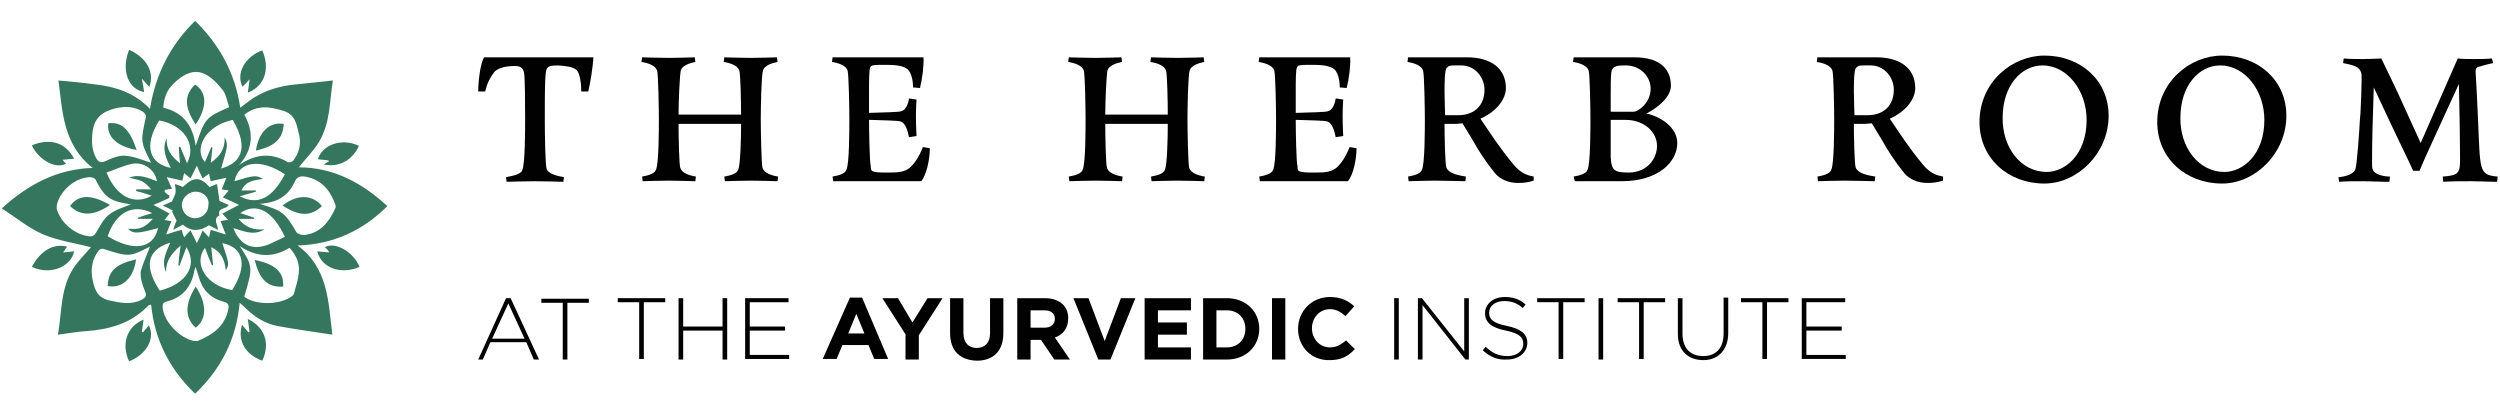 <svg xml:space="preserve" style="enable-background:new 0 0 431.8 72;" viewBox="0 0 431.8 72" y="0px" x="0px" xmlns:xlink="http://www.w3.org/1999/xlink" xmlns="http://www.w3.org/2000/svg" id="Layer_1" version="1.1">
<style type="text/css">
	.st0{fill:#35765E;}
	.st1{fill:#010101;}
</style>
<g>
	<g>
		<path d="M10.1,13.9c2.2,0.2,4.4,0.4,6.5,0.7c3.4,0.4,6.6,1.4,9.3,4.2c1-6.1,3.6-11.1,7.8-15.2c4.2,4.1,6.9,9,7.8,15
			c1.1-0.8,2-1.6,3-2.1c2.3-1.3,4.8-1.8,7.4-2c1.8-0.2,3.7-0.4,5.6-0.6c-0.6,3.5-0.4,7.3-2.4,10.6c-0.9,1.5-2.2,2.8-3.5,4.4
			c6.1,0,11.1,2.8,15.3,6.7c-4.2,4.2-9.3,6.6-15.5,6.8c5.3,3.9,5.3,9.7,6,15.4c-3.2-0.5-6.3-0.9-9.5-1.5c-2.1-0.4-3.8-1.5-5.3-2.9
			c-0.3-0.3-0.6-0.6-1.2-1.1c-0.6,6.4-3.3,11.5-7.7,15.7c-4.4-4.2-7-9.3-7.6-15.4c-0.3,0.1-0.4,0.1-0.5,0.2c-3,3.1-6.7,4.1-10.8,4.4
			c-1.6,0.1-3.1,0.4-4.8,0.6c0.7-3.8,0.4-8,2.7-11.5c0.9-1.4,2.1-2.5,3-3.6c-2.6-0.7-5.6-1.1-8.2-2.2c-2.6-1.1-4.8-3-7.2-4.5
			c4.5-4.1,9.5-6.8,15.7-7C10.9,25,10.8,19.3,10.1,13.9z M33.8,46.1c-0.1,0.3-0.2,0.4-0.2,0.5c-0.5,2.9-2,4.8-4.9,5.5
			c-0.7,0.2-0.6,0.6-0.6,1.2c0.4,2.5,3,5.1,5.4,5.6c0.2,0,0.4,0,0.6,0c2.5-1,4.6-2.4,5.3-5.3c0.2-0.8,0.1-1.3-0.8-1.5
			c-2.3-0.6-3.7-2.1-4.3-4.4C34.1,47.2,34,46.7,33.8,46.1z M42.2,19.8c1.7,3.1,1.5,6-0.9,8.7c2.8-1.9,5.5-2.2,8.4-0.5
			c0.2,0.1,0.7,0,0.9-0.2c1.1-1.4,1.5-3,1-4.8c-0.4-1.6-0.6-3.3-2.8-3.9C46.5,18.4,44.4,18.1,42.2,19.8z M26.1,28.1
			c-1.9-3.7-1.8-3.7-0.9-7.9c0.1-0.2-0.2-0.7-0.5-0.9c-1.5-0.9-3-1-4.7-0.6c-2.2,0.5-3.7,1.6-4,4c-0.2,1.6-0.2,3.1,0.6,4.6
			c0.4,0.7,0.8,0.9,1.7,0.5c1-0.5,2.3-1,3.3-0.9C23.2,27,24.7,27.7,26.1,28.1z M25.9,42.6c-3.6,1.8-3.6,1.8-8,0.4
			c-0.2-0.1-0.6,0-0.8,0.2c-1.2,1.5-1.5,3.3-1.1,5.2c0.4,1.7,0.8,3,2.9,3.5c1.9,0.4,3.7,0.8,5.5-0.1c0.8-0.4,1-0.7,0.6-1.6
			c-0.4-1-0.8-2.2-0.7-3.3C24.7,45.4,25.4,44,25.9,42.6z M39.6,18.5c-0.4-1-0.5-2.1-1.1-2.9c-2.9-3.7-5.3-4.3-8.6-1.1
			c-1.1,1.1-1.6,2.5-1.7,4.1c3.4,0.8,5.1,3,5.6,6.6C35.4,20.4,35.5,20.3,39.6,18.5z M41.4,42.5c2.3,3.5,2.3,3.7,0.8,8.7
			c0.1,0.1,0.1,0.2,0.2,0.2c2.1,1.4,6.2,1.2,8.1-0.3c0.1-0.1,0.3-0.3,0.3-0.5c0.3-1.1,0.7-2.3,0.8-3.4c0.2-1.7-0.4-3.1-1.6-4.4
			C47.1,44.6,44.2,44.4,41.4,42.5z M22.6,35.3c-3.1-0.5-4.4-0.8-6.1-4.3c-0.1-0.2-0.6-0.4-1-0.4c-2.6,0.1-5.2,2.4-5.7,4.9
			c0,0.2,0,0.4,0,0.6c0.7,2.4,3.1,4.4,5.5,4.7c0.7,0.1,1-0.1,1.4-0.8c0.6-1,1.2-2.2,2.1-2.9C19.9,36.2,21.4,35.8,22.6,35.3z
			 M44.8,35.2c4,1.2,4.4,1.5,6.4,4.9c0.2,0.3,0.8,0.5,1.3,0.5c2.8-0.3,4.3-2.2,5.4-4.6c0.1-0.2,0.1-0.5,0-0.7
			c-0.9-2.5-2.4-4.3-5.2-4.8c-0.8-0.1-1.4,0-1.8,0.9c-0.9,2-2.4,3.2-4.5,3.6C45.8,35.1,45.3,35.2,44.8,35.2z M29.3,33.8
			c0,0.1-0.1,0.2-0.1,0.4c-0.8,0.4-1.7,0.8-2.7,1.2c1,0.5,1.9,1,2.8,1.5c-0.4,0.4-0.6,0.8-0.9,1.1c0.4,0.1,0.8,0.1,1.2,0.2
			c-0.3,0.8-0.6,1.5-0.9,2.3c1-0.3,1.8-0.6,2.7-0.8c0.1,0.5,0.2,0.8,0.4,1.3c0.4-0.5,0.7-0.8,1.1-1.2c0.4,0.7,0.7,1.4,1.1,2.2
			c0.4-0.8,0.7-1.4,1-2.2c0.4,0.4,0.7,0.8,1.1,1.2c0.1-0.5,0.2-0.9,0.3-1.3c0.9,0.3,1.7,0.5,2.6,0.8c-0.4-0.9-0.6-1.6-0.9-2.3
			c0.5-0.1,0.8-0.2,1.3-0.2c-0.4-0.4-0.6-0.7-1-1.1c1-0.5,1.8-1,2.9-1.5c-1-0.5-1.9-0.9-2.8-1.3c0.4-0.5,0.7-0.8,1-1.2
			c-0.5-0.1-0.8-0.1-1.2-0.2c0.3-0.7,0.5-1.3,0.8-2c-1,0.2-1.8,0.4-2.7,0.6c-0.1-0.5-0.2-0.9-0.3-1.3c-0.4,0.3-0.7,0.5-1.1,0.8
			c-0.4-0.8-0.7-1.4-1-2.2c-0.4,0.8-0.7,1.5-1.1,2.2c-0.4-0.3-0.7-0.6-1.1-0.9c-0.1,0.5-0.2,0.9-0.3,1.3c-0.9-0.2-1.7-0.4-2.7-0.6
			c0.4,0.8,0.6,1.4,0.9,2c-0.5,0.1-0.8,0.1-1.2,0.2c0,0.1-0.1,0.2-0.1,0.3C28.6,33.3,28.9,33.6,29.3,33.8z M28.7,47
			c-0.9-1.8,0-3.4,0.7-5.1c-4.4,1.4-4.3,4.5-1.8,8.3c4.6-1.2,6.6-4.3,4.6-7.5c-0.4,1.1-0.8,2.1-1.2,3.2c-0.1,0-0.1,0-0.2-0.1
			c0.1-1,0.2-2.1,0.4-3.4C29.6,43.8,28.6,45.1,28.7,47z M35.4,42.8c-2.1,2.8,0.3,6.6,4.7,7.3c2.7-4.2,2-7.4-1.7-8.1
			c1.2,3.6,1.2,3.6,0.6,4.7c-0.2-2.1-1-3.3-2.5-4c0.1,1.1,0.2,2.1,0.3,3.1c-0.1,0-0.1,0-0.2,0C36.2,44.9,35.8,43.9,35.4,42.8z
			 M40.2,20.7c-5,1.1-6.7,5.2-4.8,7.3c0.4-0.9,0.7-1.7,1.1-2.6c0.1,0,0.1,0.1,0.2,0.1c-0.1,0.8-0.2,1.6-0.3,2.6
			c1.6-1.1,2.5-2.4,2.4-4.4c0.6,1.3,0.6,1.3-0.6,5.4C41.2,28.3,43.3,26,40.2,20.7z M31.1,28.2c-0.1-1.1-0.2-1.9-0.2-2.8
			c0.1,0,0.1,0,0.2-0.1c0.4,0.9,0.8,1.9,1.2,2.9c1.7-3.2-0.5-6.6-4.8-7.4c-2.8,4.5-1.6,7.5,2,8.2c-0.8-1.6-1.6-3.3-0.7-5.1
			C28.7,25.7,29.5,27,31.1,28.2z M49.2,40.9c-2.1-4.5-4.9-6-7.7-4.1c0.8,0.3,1.6,0.5,2.4,0.8c0,0.1,0,0.1,0,0.2c-0.8,0-1.7,0-2.7,0
			c1.2,1.5,2.7,2,4.5,1.8c-1.9,1.2-3.6,0.3-5.4-0.2c1.1,2.8,3.1,3.9,5.9,2.9C47.2,41.9,48.1,41.4,49.2,40.9z M26.4,37.8
			c-1,0-1.8,0-2.6,0c0-0.1,0-0.1,0-0.2c0.8-0.3,1.6-0.5,2.5-0.8c-3.4-1.7-6.3-0.1-7.7,4c4.4,2.7,7.9,2.2,8.7-1.4
			c-3.7,1-4.3,1-5.2,0.1C24.2,39.7,25,39.3,26.4,37.8z M49.2,30.1c-4.2-2.8-8-2.3-8.7,1.2c3.2-1,3.8-1.1,4.9-0.4
			c-2.3,0.3-3.1,0.7-3.7,2c0.9,0,1.7,0,2.5,0c0,0.1,0,0.1,0,0.2c-0.9,0.3-1.8,0.5-2.8,0.8C44.5,35.5,47,34.3,49.2,30.1z M27.1,31.3
			c-0.3-2-2.3-3.4-4.3-3c-1.5,0.3-2.9,1-4.4,1.5c1.7,4.2,4.8,5.7,7.8,4c-0.9-0.3-1.8-0.6-2.7-0.8c0-0.1,0-0.2,0.1-0.3
			c0.8,0,1.7,0,2.5,0c-0.5-0.6-1-1.1-1.6-1.4c-0.7-0.3-1.4-0.4-2.2-0.6C24,30,25.5,30.7,27.1,31.3z" class="st0"></path>
		<path d="M42.8,16c0.1-0.7,0.2-1.3,0.3-2.3c-0.5,0.6-0.9,0.9-1.2,1.3c-1.2-2.3,0.4-5.2,3.4-6.3
			C46.7,11.9,45.7,14.9,42.8,16z" class="st0"></path>
		<path d="M41.8,56.1c0.4,0.5,0.8,0.9,1.1,1.3c0.1,0,0.1-0.1,0.2-0.1c-0.1-0.7-0.2-1.4-0.3-2.2c3,1.4,3.9,4.3,2.5,7.2
			C42.3,61.2,41,58.8,41.8,56.1z" class="st0"></path>
		<path d="M22.3,8.6c3.1,1.4,4.4,3.9,3.5,6.4c-0.4-0.4-0.7-0.8-1.3-1.4c0.2,1,0.3,1.6,0.4,2.3
			C22.1,15.4,20.9,12.1,22.3,8.6z" class="st0"></path>
		<path d="M5.5,46.1c1.5-2.8,3.7-4.1,6.1-3.5c-0.2,0.3-0.4,0.5-0.7,1c0.8-0.1,1.4-0.1,1.9-0.2
			C12.4,45.8,9,47.7,5.5,46.1z" class="st0"></path>
		<path d="M62.1,46.1c-3.2,1.4-6.6,0.2-7.3-2.7c0.6,0.1,1.2,0.1,2.1,0.2c-0.3-0.4-0.5-0.7-0.8-0.9
			C57.8,41.7,61,43.4,62.1,46.1z" class="st0"></path>
		<path d="M22.3,62.4c-1.4-3-0.4-6,2.5-7.2c-0.1,0.7-0.2,1.4-0.3,2.1c0.1,0,0.2,0.1,0.2,0.1c0.3-0.4,0.7-0.8,1-1.2
			C26.9,58.5,25.2,61.3,22.3,62.4z" class="st0"></path>
		<path d="M5.5,25.1c3.2-1.3,5.8-0.5,7.3,2.3c-0.6,0.1-1.2,0.1-2,0.2c0.3,0.3,0.4,0.5,0.6,0.7
			C9.3,29.3,6.5,27.3,5.5,25.1z" class="st0"></path>
		<path d="M55.9,28.4c0.4-0.2,0.6-0.4,0.9-0.5c0-0.1-0.1-0.2-0.1-0.2c-0.6-0.1-1.2-0.1-1.8-0.2c0.8-2.6,4.3-3.7,7.1-2.3
			C60.9,27.6,58.6,29,55.9,28.4z" class="st0"></path>
		<path d="M33.8,56.6c-1.9-1.7-1.9-4.1,0-7.1C35.7,52.3,35.8,55.1,33.8,56.6z" class="st0"></path>
		<path d="M49,21.4c-0.1,2.5-1.5,3.9-4.8,4.6C44.7,22.7,46.6,21,49,21.4z" class="st0"></path>
		<path d="M23.6,25.9c-3.4-0.6-5.2-2.3-4.9-4.6C21,21,22.4,22.3,23.6,25.9z" class="st0"></path>
		<path d="M18.6,49.4c0.1-2.6,1.4-3.8,4.9-4.6C23.1,48.1,21,49.9,18.6,49.4z" class="st0"></path>
		<path d="M33.8,21.5c-2-3-2-5.1-0.1-6.9C35.8,16,35.8,18.5,33.8,21.5z" class="st0"></path>
		<path d="M44,44.9c3.5,0.7,5.1,2.1,4.9,4.6C46.3,49.7,44.8,48.3,44,44.9z" class="st0"></path>
		<path d="M19,35.4c-2.8,1.9-5,2-6.9,0.2C13.5,33.6,15.7,33.5,19,35.4z" class="st0"></path>
		<path d="M55.6,35.6c-1.9,1.8-3.9,1.8-6.8-0.1C51.6,33.3,54.2,33.8,55.6,35.6z" class="st0"></path>
		<path d="M31.6,38.8c-0.5,0.3-1,0.5-1.7,0.9c0.3-0.8,0.4-1.2,0.6-1.6c-0.3-0.6-0.6-1.1-0.8-1.6c0.1,0,0.1-0.1,0.2-0.1
			c-0.5-0.3-1.1-0.6-1.8-0.9c0.7-0.3,1.2-0.5,1.6-0.7c0.2-0.5,0.5-1,0.6-1.4c0.1-0.5,0-1-0.1-1.6c0.5,0.1,0.9,0.3,1.4,0.5
			c1.8-1.8,3-1.8,4.6,0c0.5-0.2,0.9-0.4,1.3-0.5c0.1,1,0.3,1.9,0.4,2.9c0.5,0.2,1.1,0.5,1.6,0.7c-0.4,0.8-2,0.4-1.6,1.8
			c-1.1,0.6-0.4,1.4-0.2,2.5c-0.7-0.3-1.1-0.5-1.6-0.8C34.5,40,32.9,40,31.6,38.8z M33.8,33.1c-1.2,0-2.3,1-2.4,2.2
			c0,1.3,0.9,2.3,2.2,2.4c1.4,0,2.4-1,2.4-2.3C36.2,34.1,35.1,33.1,33.8,33.1z" class="st0"></path>
	</g>
	<g>
		<path d="M101.6,15.8h-1.2c0-1.2-0.2-3.1-0.8-3.7c-0.7-0.6-1.9-0.7-3.2-0.8c-1.5,0-1.8,0.2-2,0.7
			c-0.3,0.5-0.3,4.7-0.3,7.2v1.9c0,2.3,0.1,7.4,0.3,8c0.2,0.9,1.8,1.3,3,1.5l-0.1,0.8c0,0-3.4-0.1-4.9-0.1s-4.9,0.1-4.9,0.1
			l-0.1-0.8c1.1-0.2,2.6-0.5,2.8-1.2c0.5-1,0.5-7,0.5-8.8c0-1.8,0-7.4-0.2-8.1c-0.1-0.4-0.3-1.1-1.5-1.1c-1.6,0-2.8,0.3-3.5,0.9
			c-0.9,1.1-1.4,2.2-1.7,3.5h-1.2c0-1.6,0.3-4.6,1-5.9h18.9C102.4,11.5,102,14.2,101.6,15.8z" class="st1"></path>
		<path d="M134.4,30.5l-0.1,0.8c0,0-3-0.1-4.6-0.1s-4.5,0.1-4.5,0.1l-0.1-0.8c1.1-0.2,2.2-0.5,2.4-1.2
			c0.4-0.8,0.5-5.6,0.5-7.9h-10.8c0,2.4,0.1,7,0.3,7.6c0.3,0.9,1.5,1.3,2.7,1.5l-0.1,0.8c0,0-3-0.1-4.6-0.1c-1.6,0-4.5,0.1-4.5,0.1
			l-0.1-0.8c1.1-0.2,2.2-0.5,2.4-1.2c0.5-1,0.5-7,0.5-8.8c0-1.8-0.1-7.6-0.3-8.3c-0.3-0.9-1.5-1.3-2.7-1.5l0.1-0.8
			c0,0,3,0.1,4.6,0.1c1.6,0,4.5-0.1,4.5-0.1l0.1,0.8c-1,0.2-2.2,0.6-2.5,1.4c-0.2,0.8-0.4,5.4-0.4,7.7h10.8c0-2.2-0.1-7-0.3-7.6
			c-0.3-0.9-1.5-1.3-2.7-1.5l0.1-0.8c0,0,3,0.1,4.6,0.1s4.5-0.1,4.5-0.1l0.1,0.8c-1,0.2-2.2,0.6-2.5,1.4c-0.3,0.8-0.4,6.6-0.4,8.4
			c0,1.8,0.1,7.8,0.3,8.5C132,29.9,133.2,30.3,134.4,30.5z" class="st1"></path>
		<path d="M150.6,29.5c0.4,0.3,1.3,0.3,2.7,0.3h0.4c1.5,0,2.5-0.1,3.4-0.8c0.8-0.7,1.6-1.8,2.3-3.6l1.2,0.2
			c0,2-0.6,4.7-1.5,5.7h-15.2l-0.1-0.8c1.1-0.2,2.2-0.5,2.4-1.2c0.5-1,0.5-7,0.5-8.8c0-1.8-0.1-7.6-0.3-8.3
			c-0.3-0.9-1.5-1.3-2.7-1.5l0.1-0.8h15.7c0.1,1.4-0.2,3.7-0.6,5.3l-1.2-0.1c0-1.3-0.3-2.5-0.9-3.1c-0.8-0.7-2.3-0.8-3.8-0.8
			c-1.6,0-2.2,0-2.5,0.2c-0.1,0.1-0.2,0.2-0.2,0.3c-0.2,0.4-0.2,2.3-0.2,4.3c0,1.1,0,2.2,0,3.1v0.4c2.3-0.1,5.2-0.1,5.6-0.3
			c0.8-0.2,1.2-1.4,1.3-2.2l1.3,0.2c0,0-0.1,1.4-0.1,2.9c0,1.6,0.1,3.4,0.1,3.4l-1.3,0.2c-0.2-1.1-0.6-2.4-1.4-2.7
			c-0.4-0.2-3.2-0.2-5.5-0.3c0,2.1,0.1,7.4,0.3,8C150.4,29.3,150.5,29.4,150.6,29.5z" class="st1"></path>
		<path d="M208.1,30.5l-0.1,0.8c0,0-3-0.1-4.6-0.1s-4.5,0.1-4.5,0.1l-0.1-0.8c1.1-0.2,2.2-0.5,2.4-1.2
			c0.4-0.8,0.5-5.6,0.5-7.9h-10.8c0,2.4,0.1,7,0.3,7.6c0.3,0.9,1.5,1.3,2.7,1.5l-0.1,0.8c0,0-3-0.1-4.6-0.1c-1.6,0-4.5,0.1-4.5,0.1
			l-0.1-0.8c1.1-0.2,2.2-0.5,2.4-1.2c0.5-1,0.5-7,0.5-8.8c0-1.8-0.1-7.6-0.3-8.3c-0.3-0.9-1.5-1.3-2.7-1.5l0.1-0.8
			c0,0,3,0.1,4.6,0.1c1.6,0,4.5-0.1,4.5-0.1l0.1,0.8c-1,0.2-2.2,0.6-2.5,1.4c-0.2,0.8-0.4,5.4-0.4,7.7h10.8c0-2.2-0.1-7-0.3-7.6
			c-0.3-0.9-1.5-1.3-2.7-1.5l0.1-0.8c0,0,3,0.1,4.6,0.1s4.5-0.1,4.5-0.1l0.1,0.8c-1,0.2-2.2,0.6-2.5,1.4c-0.3,0.8-0.4,6.6-0.4,8.4
			c0,1.8,0.1,7.8,0.3,8.5C205.7,29.9,206.9,30.3,208.1,30.5z" class="st1"></path>
		<path d="M224.3,29.5c0.4,0.3,1.3,0.3,2.7,0.3h0.4c1.5,0,2.5-0.1,3.4-0.8c0.8-0.7,1.6-1.8,2.3-3.6l1.2,0.2
			c0,2-0.6,4.7-1.5,5.7h-15.2l-0.1-0.8c1.1-0.2,2.2-0.5,2.4-1.2c0.5-1,0.5-7,0.5-8.8c0-1.8-0.1-7.6-0.3-8.3
			c-0.3-0.9-1.5-1.3-2.7-1.5l0.1-0.8h15.7c0.1,1.4-0.2,3.7-0.6,5.3l-1.2-0.1c0-1.3-0.3-2.5-0.9-3.1c-0.8-0.7-2.3-0.8-3.8-0.8
			c-1.6,0-2.2,0-2.5,0.2c-0.1,0.1-0.2,0.2-0.2,0.3c-0.2,0.4-0.2,2.3-0.2,4.3c0,1.1,0,2.2,0,3.1v0.4c2.3-0.1,5.2-0.1,5.6-0.3
			c0.8-0.2,1.2-1.4,1.3-2.2l1.3,0.2c0,0-0.1,1.4-0.1,2.9c0,1.6,0.1,3.4,0.1,3.4l-1.3,0.2c-0.2-1.1-0.6-2.4-1.4-2.7
			c-0.4-0.2-3.2-0.2-5.5-0.3c0,2.1,0.1,7.4,0.3,8C224.1,29.3,224.2,29.4,224.3,29.5z" class="st1"></path>
		<path d="M253.2,30.5l-0.1,0.8c0,0-3.7-0.1-5.3-0.1c-1.6,0-4.5,0.1-4.5,0.1l-0.1-0.8c1.1-0.2,2.2-0.5,2.4-1.2
			c0.5-1,0.5-7,0.5-8.8c0-1.8-0.1-7.6-0.3-8.3c-0.3-0.9-1.5-1.3-2.7-1.5l0.1-0.8h10.2c4.2,0,6.7,2,6.7,5.3c0,2-1.7,4.1-4.4,5.3
			c1.9,2.8,3.3,5,5.7,7.9c1.3,1.6,2.5,1.9,3.5,2.1v0.7c-0.9,0.3-1.8,0.4-2.7,0.4c-1.6,0-3.1-0.6-4-1.7c-1.7-2.1-2.9-4-3.9-5.8
			c-0.6-1-1.2-2-1.7-2.8c-0.4,0-0.8,0.1-1.3,0.1c-0.8,0-1.3,0-1.8,0c0,2.2,0.1,6.7,0.3,7.5C250.2,30,252,30.3,253.2,30.5z
			 M249.6,19.9h-0.2c0,0,1.1,0,2.4,0c3.1,0,4.6-1.9,4.6-4.4c0-2.1-1.6-4.2-4-4.2h-1c-0.9,0-1.1,0-1.5,0.4c-0.4,0.3-0.4,2.8-0.4,4.2
			C249.5,16.8,249.6,19.9,249.6,19.9z" class="st1"></path>
		<path d="M271.8,30.5c1.1-0.2,2.2-0.5,2.4-1.2c0.5-1,0.5-7,0.5-8.8c0-1.8-0.1-7.6-0.3-8.3c-0.3-0.9-1.5-1.3-2.7-1.5
			l0.1-0.8h10.5c4.6,0,6.3,2.2,6.3,4.9c0,1.9-2.1,3.7-4.2,4.8h-0.1c2.5,0.5,5.4,2.4,5.4,5.1c0,3.3-3.3,6.6-9.6,6.6H272L271.8,30.5z
			 M285.1,15.3c0-2-1.7-4-4.3-4c-1.3,0-2.3,0-2.5,1.2c-0.1,0.6-0.1,2.9-0.1,4.7v2.1h4C282.8,19.3,285.1,17.9,285.1,15.3z
			 M281.3,29.8c3.2,0,4.9-2.4,4.9-4.6c0-2.3-2.1-4.5-5.5-4.5h-2.5v2.5c0,1.4,0,3,0,3.9C278.3,29.5,278.9,29.8,281.3,29.8z" class="st1"></path>
		<path d="M323.9,30.5l-0.1,0.8c0,0-3.7-0.1-5.3-0.1c-1.6,0-4.5,0.1-4.5,0.1l-0.1-0.8c1.1-0.2,2.2-0.5,2.4-1.2
			c0.5-1,0.5-7,0.5-8.8c0-1.8-0.1-7.6-0.3-8.3c-0.3-0.9-1.5-1.3-2.7-1.5l0.1-0.8h10.2c4.2,0,6.7,2,6.7,5.3c0,2-1.7,4.1-4.4,5.3
			c1.9,2.8,3.3,5,5.7,7.9c1.3,1.6,2.5,1.9,3.5,2.1v0.7c-0.9,0.3-1.8,0.4-2.7,0.4c-1.6,0-3.1-0.6-4-1.7c-1.7-2.1-2.9-4-3.9-5.8
			c-0.6-1-1.2-2-1.7-2.8c-0.4,0-0.9,0.1-1.3,0.1c-0.8,0-1.3,0-1.8,0c0,2.2,0.1,6.7,0.3,7.5C320.9,30,322.7,30.3,323.9,30.5z
			 M320.3,19.9h-0.2c0,0,1.1,0,2.4,0c3.1,0,4.6-1.9,4.6-4.4c0-2.1-1.6-4.2-4-4.2h-1c-0.9,0-1.1,0-1.5,0.4c-0.4,0.3-0.4,2.8-0.4,4.2
			C320.2,16.8,320.3,19.9,320.3,19.9z" class="st1"></path>
		<path d="M353.1,9.6c6.2,0,11.1,4.2,11.1,10.4c0,6.4-5.3,11.7-11.1,11.7c-6.3,0-11.2-4.4-11.2-10.6
			C341.9,14.1,347.6,9.6,353.1,9.6z M353.5,29.7c3.1,0,6.9-2.9,6.9-9c0-5.1-3.4-9.4-7.6-9.4c-3.7,0-6.9,3.5-6.9,9
			C345.8,25.4,349,29.7,353.5,29.7z" class="st1"></path>
		<path d="M383.8,9.6c6.2,0,11.1,4.2,11.1,10.4c0,6.4-5.3,11.7-11.1,11.7c-6.3,0-11.2-4.4-11.2-10.6
			C372.6,14.1,378.3,9.6,383.8,9.6z M384.2,29.7c3.1,0,6.9-2.9,6.9-9c0-5.1-3.4-9.4-7.6-9.4c-3.7,0-6.9,3.5-6.9,9
			C376.5,25.4,379.7,29.7,384.2,29.7z" class="st1"></path>
		<path d="M427.6,12.6c0.1,2,0.3,5.1,0.4,7.9c0.4,9,0.1,9.7,3.4,10l-0.1,0.9h-0.4c-1,0-2.6-0.1-4.1-0.1
			c-1.6,0-3.2,0-4.8,0.1l-0.1-0.9c2.9-0.2,3-0.7,3-3.2c0-2.6-0.1-9-0.2-12.8c-1.4,3.1-6.2,13.4-6.8,15h-1.1
			c-0.5-1.2-2.3-4.7-6.8-14.4c-0.2,6.1-0.3,8.9-0.3,12.9c0,0.6,0,1.1,0.1,1.2c0.2,1,2.1,1.3,3,1.3l-0.1,0.9c-0.2,0-0.5,0-0.7,0
			c-1.1,0-2.5-0.1-3.7-0.1c-1.6,0-3.2,0-4.3,0.1l-0.1-0.8c1.4-0.1,2.6-0.6,2.9-1.3c0.3-0.7,0.7-6.7,0.8-8.6l0.1-1.2
			c0.1-1.9,0.2-4.5,0.2-5.9c0-0.5,0-0.9-0.1-1.1c-0.3-0.9-1-1.2-3.1-1.6l0.1-0.8c1.1,0.1,2.4,0.1,3.4,0.1c1,0,3.1-0.1,3.1-0.1
			s2.7,5.5,4.2,8.9l2.6,5.7l6.4-14.6c0.9,0.1,1.9,0.1,2.8,0.1s2,0,3-0.1c0.2,0,0.3,0.8,0.3,0.8s-1.1,0.2-2.3,0.6
			C427.8,11.5,427.5,11.9,427.6,12.6z" class="st1"></path>
	</g>
	<g>
		<g>
			<g>
				<path d="M110.4,52.2h-3.7v-0.7h8.2v0.7h-3.7v9.8h-0.8V52.2z" class="st1"></path>
			</g>
			<g>
				<path d="M117.2,51.5h0.8v4.9h6.8v-4.9h0.8v10.6h-0.8v-5H118v5h-0.8V51.5z" class="st1"></path>
			</g>
			<g>
				<path d="M128.7,51.5h7.5v0.7h-6.7v4.2h6.1v0.7h-6.1v4.2h6.8v0.7h-7.6V51.5z" class="st1"></path>
			</g>
		</g>
		<g>
			<g>
				<path d="M146.8,51.4h2.1l4.5,10.6h-2.4l-1-2.4h-4.5l-1,2.4h-2.4L146.8,51.4z M149.3,57.6l-1.4-3.4l-1.4,3.4H149.3z" class="st1"></path>
			</g>
			<g>
				<path d="M156.5,57.9l-4.1-6.4h2.7l2.5,4.2l2.6-4.2h2.6l-4.1,6.4v4.2h-2.3V57.9z" class="st1"></path>
			</g>
			<g>
				<path d="M164.1,57.5v-6h2.3v6c0,1.7,0.9,2.6,2.3,2.6c1.4,0,2.3-0.9,2.3-2.5v-6.1h2.3v6c0,3.2-1.8,4.8-4.6,4.8
					C165.9,62.2,164.1,60.7,164.1,57.5z" class="st1"></path>
			</g>
			<g>
				<path d="M175.7,51.5h4.8c1.3,0,2.4,0.4,3.1,1.1c0.6,0.6,0.9,1.4,0.9,2.4v0c0,1.7-0.9,2.8-2.3,3.3l2.6,3.8h-2.7
					l-2.3-3.4H178v3.4h-2.3V51.5z M180.4,56.6c1.1,0,1.8-0.6,1.8-1.5v0c0-1-0.7-1.5-1.8-1.5H178v3H180.4z" class="st1"></path>
			</g>
			<g>
				<path d="M185.4,51.5h2.6l2.8,7.4l2.8-7.4h2.5l-4.3,10.6h-2.1L185.4,51.5z" class="st1"></path>
			</g>
			<g>
				<path d="M197.7,51.5h8v2.1H200v2.1h5v2.1h-5V60h5.7v2.1h-8V51.5z" class="st1"></path>
			</g>
			<g>
				<path d="M207.8,51.5h4.1c3.3,0,5.6,2.3,5.6,5.3v0c0,3-2.3,5.3-5.6,5.3h-4.1V51.5z M211.9,60c1.9,0,3.2-1.3,3.2-3.2
					v0c0-1.9-1.3-3.2-3.2-3.2h-1.8V60H211.9z" class="st1"></path>
			</g>
			<g>
				<path d="M219.7,51.5h2.3v10.6h-2.3V51.5z" class="st1"></path>
			</g>
			<g>
				<path d="M224.2,56.8L224.2,56.8c0-3,2.3-5.5,5.5-5.5c2,0,3.2,0.7,4.2,1.6l-1.5,1.7c-0.8-0.7-1.6-1.2-2.7-1.2
					c-1.8,0-3.1,1.5-3.1,3.3v0c0,1.8,1.3,3.3,3.1,3.3c1.2,0,1.9-0.5,2.8-1.2l1.5,1.5c-1.1,1.2-2.3,1.9-4.3,1.9
					C226.5,62.3,224.2,59.9,224.2,56.8z" class="st1"></path>
			</g>
		</g>
		<g>
			<g>
				<path d="M240.8,51.5h0.8v10.6h-0.8V51.5z" class="st1"></path>
			</g>
			<g>
				<path d="M244.9,51.5h0.7l7.3,9.2v-9.2h0.8v10.6h-0.6l-7.4-9.4v9.4h-0.8V51.5z" class="st1"></path>
			</g>
			<g>
				<path d="M256.1,60.5l0.5-0.6c1.2,1.1,2.2,1.6,3.8,1.6c1.6,0,2.7-0.9,2.7-2.1v0c0-1.1-0.6-1.8-3-2.3
					c-2.5-0.5-3.6-1.4-3.6-3v0c0-1.6,1.4-2.8,3.4-2.8c1.5,0,2.6,0.4,3.6,1.3l-0.5,0.6c-1-0.9-2-1.2-3.2-1.2c-1.6,0-2.6,0.9-2.6,2v0
					c0,1.1,0.6,1.8,3.1,2.3c2.4,0.5,3.5,1.4,3.5,2.9v0c0,1.7-1.5,2.9-3.5,2.9C258.7,62.2,257.4,61.7,256.1,60.5z" class="st1"></path>
			</g>
			<g>
				<path d="M269.2,52.2h-3.7v-0.7h8.2v0.7H270v9.8h-0.8V52.2z" class="st1"></path>
			</g>
			<g>
				<path d="M276.1,51.5h0.8v10.6h-0.8V51.5z" class="st1"></path>
			</g>
			<g>
				<path d="M283.1,52.2h-3.7v-0.7h8.2v0.7h-3.7v9.8h-0.8V52.2z" class="st1"></path>
			</g>
			<g>
				<path d="M289.8,57.7v-6.2h0.8v6.1c0,2.5,1.3,3.9,3.6,3.9c2.1,0,3.5-1.3,3.5-3.9v-6.2h0.8v6.1c0,3-1.8,4.7-4.3,4.7
					C291.6,62.2,289.8,60.6,289.8,57.7z" class="st1"></path>
			</g>
			<g>
				<path d="M304.4,52.2h-3.7v-0.7h8.2v0.7h-3.7v9.8h-0.8V52.2z" class="st1"></path>
			</g>
			<g>
				<path d="M311.2,51.5h7.5v0.7H312v4.2h6.1v0.7H312v4.2h6.8v0.7h-7.6V51.5z" class="st1"></path>
			</g>
		</g>
		<g>
			<path d="M87.4,51.5h0.8l4.9,10.6h-0.9l-1.3-3h-6.2l-1.3,3h-0.8L87.4,51.5z M90.6,58.5l-2.8-6.1L85,58.5H90.6z" class="st1"></path>
			<path d="M97.2,52.3h-3.7v-0.7h8.2v0.7H98v9.8h-0.8V52.3z" class="st1"></path>
		</g>
	</g>
</g>
</svg>
